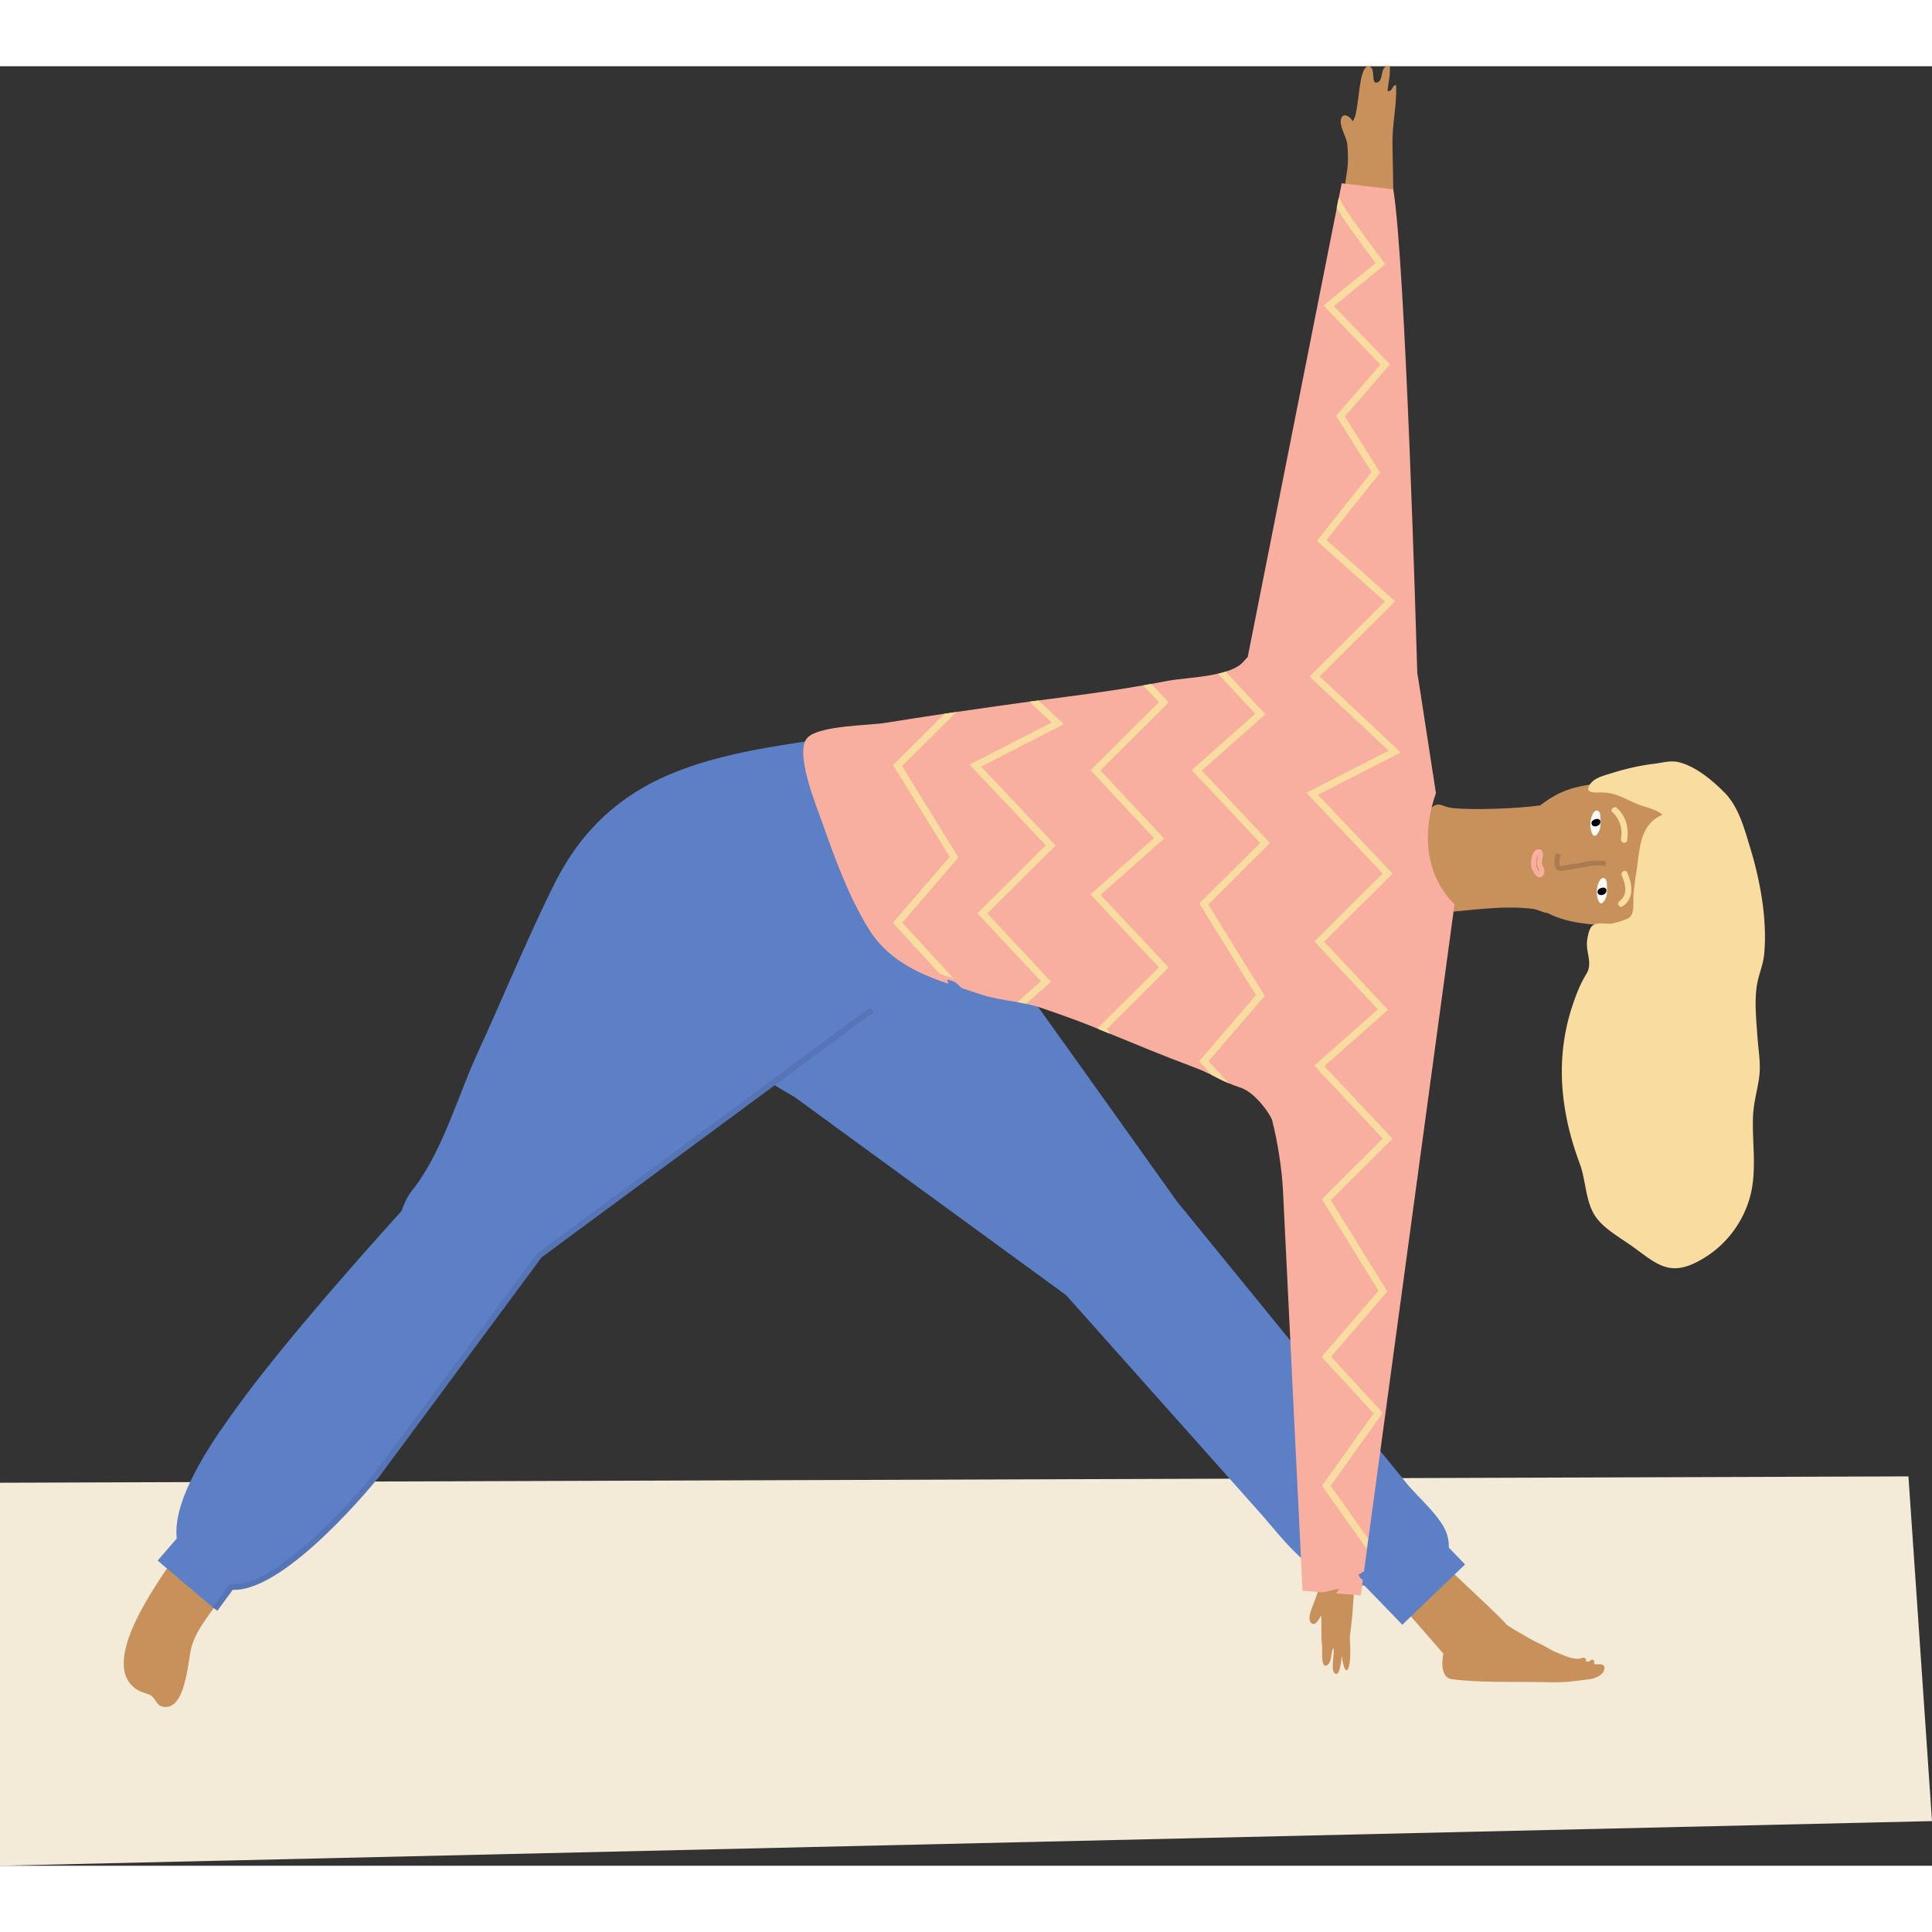 <svg preserveAspectRatio="xMidYMid meet" data-bbox="12.5 18.501 175 162.999" viewBox="12.5 18.501 175 162.999" height="200" width="200" xmlns="http://www.w3.org/2000/svg" data-type="color" role="img" aria-label="Joint Healths">
    <rect x="12.5" y="18.501" width="175" height="162.999" fill="#333333" stroke="none"/>
    <g>
        <path fill="#F9DCA0" d="M133.514 156.831l2.432-1.231.106-.786-3.752 1.921 1.214.096z" data-color="1"></path>
        <path d="M131.893 84.505l7.494-3.838-7.346-6.884 6.835-6.805-6.216-5.549 4.862-6.103-3.196-5.091 4.091-4.716-5.084-5.273 4.666-3.801-.187-.245-4.046-5.757-.183.92c.294.489.803 1.253 1.686 2.48a133.92 133.92 0 0 0 1.847 2.498l-4.725 3.849 5.16 5.352-4.019 4.633 3.207 5.108-4.955 6.221 6.162 5.5-6.823 6.794 7.166 6.716-7.445 3.812 6.908 7.308-6.188 6.161 5.749 6.148-5.763 5.1 6.202 6.601-5.509 5.485 5.132 8.303-5.155 5.988 4.712 5.118-4.677 6.561 4.064 5.732.126-.928-3.405-4.803 4.714-6.613-4.678-5.081 5.089-5.912-5.112-8.27 5.589-5.565-6.176-6.573 5.762-5.099-5.775-6.176 6.19-6.163-6.75-7.143z" fill="#F9DCA0" data-color="1"></path>
        <path d="M121.353 82.289l5.762-5.099-3.601-3.851c-.223.07-.457.132-.7.187l3.386 3.621-5.763 5.1 6.202 6.601-5.509 5.485 5.132 8.303-5.155 5.988 1.151 1.25c.514.257.9.48 1.564.755l-1.86-2.02 5.089-5.912-5.112-8.27 5.589-5.565-6.175-6.573z" fill="#F9DCA0" data-color="1"></path>
        <path d="M116.779 74.448c-.25.046-.5.092-.75.136l1.432 1.515-6.188 6.161 5.749 6.149-5.763 5.1 6.202 6.601-5.509 5.485.073.126c.351.142.693.282 1.014.414l-.277-.445 5.589-5.565-6.176-6.573 5.762-5.099-5.775-6.176 6.19-6.163-1.573-1.666z" fill="#F9DCA0" data-color="1"></path>
        <path d="M106.561 75.948l-.82.107 2.013 1.886-7.445 3.812 6.908 7.308-6.188 6.161 5.749 6.149-2.148 1.901c.273.048.54.098.795.15l2.268-2.008-5.775-6.176 6.19-6.163-6.751-7.141 7.494-3.838-2.29-2.148z" fill="#F9DCA0" data-color="1"></path>
        <path d="M99.308 90.161l-5.112-8.27 4.92-4.899-1.062.156-4.668 4.648 5.132 8.303-5.155 5.988 5.038 5.516 1.216.4-5.398-5.93 5.089-5.912z" fill="#F9DCA0" data-color="1"></path>
        <path fill="#F3EBD7" d="M187.5 177.456l-2.134-31.225-139.578.467-.001-.004-33.287.112V181.5l20.115-.465v.003l154.885-3.582z" data-color="2"></path>
        <path d="M156.902 163.251c-.004-.164.044-.339-.107-.407-.169-.076-.324.217-.518.172-.273-.064-.023-.169-.163-.283-.185-.151-.413-.005-.619.01-.656.048-1.358-.311-1.946-.542-.548-.215-1.007-.545-1.545-.795-.42-.195-.834-.404-1.227-.649-.13-.081-1.909-1.06-1.909-1.214 0-.092-3.004-2.921-5.031-4.82a96.567 96.567 0 0 1-4.278 3.338l3.68 4.226s-.465 2.159.774 2.313c2.689.335 5.494.213 8.199.267.947.019 1.841.036 2.777-.079.524-.064 1.042-.119 1.559-.201.466-.074 1.159-.347 1.269-.877.124-.59-.552-.438-.915-.459z" fill="#C8915C" data-color="3"></path>
        <path d="M32.615 156.428v.526c.082-.121.163-.241.241-.361l-.241-.165z" fill="#C8915C" data-color="3"></path>
        <path fill="#5C7FC6" d="M135.636 155.652l3.887 4.015 5.683-5.459-2.054-2.13-7.516 3.574z" data-color="4"></path>
        <path d="M25.036 165.623c.355.202.915.29 1.161.469.439.319.478.906 1.082 1.008 2.054.348 2.24-4.161 2.543-5.333.443-1.717 1.881-3.3 2.914-4.814l-.122-.53-4.263-2.929c-1.44 2.196-7.213 9.904-3.315 12.129z" fill="#C8915C" data-color="3"></path>
        <path d="M33.365 156.246c2.286.036 5.589-1.909 9.055-5.403 5.533-5.576 11.172-14.258 15.341-19.87a266.209 266.209 0 0 1 3.663-4.829c.017-.085.874-.578.885-.661l20.117-14.928.169.147c-.004.086.875.576 1.906 1.187l24.568 17.927 9.881 11.09 7.532 8.454c2.243 2.517 4.45 5.727 7.924 6.587 1.254.311 3.048.142 4.314-.013 2.437-.298 5.73-1.224 4.874-4.362-.429-1.573-2.621-3.411-3.651-4.676l-9.019-11.069-11.824-14.51s-7.129-10.01-12.642-17.714c0 0-9.377-4.599-17.434-13.671-2.071-2.332-2.672-6.537-3.279-10.307-9.992 1.472-18.291 3.307-23.133 13.144-2.452 4.981-4.577 10.147-6.889 15.194-1.754 3.829-3.216 9.024-5.882 12.344-.337.419-.693 1.071-.963 1.875-7.856 8.725-13.173 15.115-16.403 19.901v-.031c-3.012 4.463-4.21 7.533-3.964 9.802l-1.73 2.002 4.981 4.229.134-.082.349-.112 1.12-1.645z" fill="#5C7FC6" data-color="4"></path>
        <path d="M135.012 158.51l.211-2.857c-1.092.039-2.185.069-3.277.094l.003.03c.079.798-.33 1.567-.6 2.309-.12.329-.448 1.229-.017 1.473.393.223.627-.471.852-.705.052.938-.058 1.81.077 2.741.037.254-.161 2.18.471 1.725.443-.319.29-1.117.541-1.546.179.384-.362 2.184.229 2.35.416.117.515-1.59.554-1.734-.04.147.128.971.197 1.136.186.437.327.292.426-.062.13-.466.121-.997.131-1.478.009-.485-.082-.906-.022-1.395.086-.692.173-1.385.224-2.081z" fill="#C8915C" data-color="3"></path>
        <path d="M134.179 30.276l.36-2.454c.1-.684.063-1.559 0-2.243-.063-.684-.786-1.7-.557-2.346.197-.557.806-.2 1.043.253.657-.726.449-5.058 1.45-4.974.727.061.099 1.813.862 1.42.513-.264.132-1.615 1.056-1.41.044.801-.136 1.496-.217 2.219.522.074.344-.484.78-.536.09 1.751-.355 3.51-.325 5.275l.072 4.171.024 1.392-4.548-.767z" fill="#C8915C" data-color="3"></path>
        <path d="M158.819 83.353c-.824.321-1.759.137-2.315.219-2.288.339-3.345 1.024-4.502 1.881-2.262.315-6.056.422-7.906.245-1.06-.101-1.195-.714-2.077.068-.923.818-.643 2.214-.494 3.28.17 1.216.431 2.431.689 3.63.178.826.211 1.703.477 2.507 2.919-.167 5.72-.716 8.65-.358.445.054.913.347 1.337.379.751.388 1.672.692 2.797.873 9.365 1.507 10.225-4.971 10.225-4.971 2.061-3.285-2.406-9.494-6.881-7.753z" fill="#C8915C" data-color="3"></path>
        <path d="M158.962 85.689c-.273-.238-.674.158-.4.398.67.584.937 1.534.768 2.395-.069.354.476.506.545.15.206-1.05-.088-2.223-.913-2.943z" fill="#F9DCA0" data-color="1"></path>
        <path d="M159.399 91.815c.342.735.578 1.739-.193 2.293-.293.21-.011.699.285.486 1.053-.756.885-2.012.396-3.063-.153-.33-.64-.043-.488.284z" fill="#F9DCA0" data-color="1"></path>
        <path d="M156.176 90.543c-.434.107-.897.176-1.345.243-.17.025-.339.051-.507.078-.065.011-.128.026-.189.04-.282.068-.308.047-.348-.029-.078-.147-.021-.616.082-.962l-.434-.127c-.027.091-.258.904-.048 1.299.13.245.324.309.511.309.126 0 .248-.029.344-.052a1.82 1.82 0 0 1 .156-.034c.166-.027.334-.052.501-.077.458-.069.932-.14 1.386-.252.411-.101.821-.082 1.255-.061.14.007.282.013.426.016l.009-.45a13.844 13.844 0 0 1-.413-.016c-.449-.02-.911-.042-1.386.075z" opacity=".15"></path>
        <path d="M168.642 84.223c-1.095-1.078-2.519-2.282-4.039-2.673-.375-.096-.739-.091-1.102-.049-.401.046-.802.138-1.217.188-1.339.161-2.662.484-3.946.888-.615.194-1.456.394-1.834.996-.532.849.553.702 1.075.706 1.293.009 2.094.591 3.255 1.062.722.293 1.662.446 2.256.956-2.009.871-2.032 2.854-2.325 4.873-.114.782-.229 1.565-.303 2.352-.054.58.122 1.596-.32 2.037-.243.242-1.176.488-1.498.569-.584.148-1.455-.186-1.931.243-.283.255-.43 1.046-.463 1.418-.09 1.025.524 1.972-.052 2.918-.569.935-.933 1.876-1.28 2.924-1.578 4.77-1.066 9.616.668 14.249.571 1.526.517 3.437 1.41 4.777.748 1.122 2.224 1.931 3.298 2.696 2.136 1.522 3.298 2.8 5.918 1.456a9.415 9.415 0 0 0 4.796-5.87c.653-2.332.195-4.869.277-7.252.041-1.195.344-2.237.53-3.39.22-1.364-.035-2.538-.134-3.987-.102-1.492-.274-3.097-.037-4.582.15-.939.554-1.809.649-2.761.309-3.076-.35-6.69-1.247-9.626-.543-1.773-1.046-3.781-2.404-5.118z" fill="#F9DCA0" data-color="1"></path>
        <path d="M156.739 86.291c-.191.408-.247.97-.126 1.408.047.169.13.529.347.51.199-.017.398-.429.444-.574.118-.368.074-.822.062-1.189-.02-.624-.461-.724-.727-.155z" fill="#FFFDF8" data-color="5"></path>
        <path d="M156.693 86.92a.255.255 0 0 0-.03.187c.088.415.741.258.795-.107.067-.46-.595-.372-.765-.08z" fill="#000010" data-color="6"></path>
        <path d="M157.326 92.4c-.191.408-.247.97-.126 1.408.047.17.13.529.347.51.199-.017.398-.429.444-.574.118-.368.074-.822.062-1.189-.02-.624-.461-.724-.727-.155z" fill="#FFFDF8" data-color="5"></path>
        <path d="M157.241 93.145a.255.255 0 0 0-.03.187c.088.415.741.258.795-.107.067-.46-.595-.372-.765-.08z" fill="#000010" data-color="6"></path>
        <path d="M152.165 90.73c-.015-.1.013-.254.04-.402.029-.159.059-.323.052-.481-.013-.31-.212-.419-.377-.419-.186 0-.387.134-.491.325-.198.367-.243.986-.161 1.334.02.086.08.229.153.364.188.35.378.521.581.521.099 0 .281-.043.384-.333.101-.286-.012-.513-.094-.68-.038-.081-.076-.158-.087-.229zm-.237.734a1.32 1.32 0 0 1-.147-.225 1.44 1.44 0 0 1-.112-.256c-.066-.28-.007-.784.119-1.018a.213.213 0 0 1 .016-.025c-.005.093-.025.202-.044.307-.033.184-.068.374-.043.547.021.141.079.259.13.363.069.14.104.216.081.307z" fill="#F9AFA0" data-color="7"></path>
        <path d="M142.566 84.341l-1.4-9.081-.289-1.813c-.077-2.724-1.071-37.151-2.174-43.796l-4.67-.546-.266 1.34.268.623-.285.288-.167.016-8.064 40.638-.433.47c-.353.386-.916.654-1.573.859 0 0-.013.307-.258.294-.108-.006-.441-.106-.441-.106-1.614.365-3.561.443-4.679.669-.448.091-.905.17-1.355.253 0 0-.064.33-.227.359-.088.016-.523-.223-.523-.223-3.135.551-6.307.951-9.468 1.363 0 0-.075.456-.239.477-.109.014-.581-.37-.581-.37-1.032.138-2.057.281-3.084.429-1.183.17-2.358.334-3.541.508-.077.011-.783.694-.988.724-.149.022-.074-.568-.074-.568-1.799.267-3.606.548-5.402.836-1.446.231-5.902.233-6.989 1.312-1.264 1.254.779 6.191 1.313 7.705 1.168 3.31 2.371 6.65 4.219 9.655 1.657 2.695 4.376 4.014 7.207 4.947 0 0-.176-.429.012-.367.036.012.498.187.534.199.177.058.614.55.67.569.648.212 1.238.402 1.883.621.779.265 2.022.453 3.131.647 0 0 .527-.299.689-.269.14.026.103.418.103.418.386.08.806.179 1.101.277 1.121.372 3.412 1.18 4.505 1.62l.997.403s.393-.222.491-.118c.186.195.52.53.52.53 2.614 1.07 4.387 1.825 7.566 3.022.736.277 1.259.523 1.655.719 0 0 .348-.397.486-.235.178.209 1.061.983 1.078.99.295.129.644.252 1.091.406 1.311.451 2.687 2.447 2.817 2.945.493 1.893.895 4.485.986 6.45.138 2.995 1.63 33.171 1.768 36.166l1.816.142 1.523-.348-.304.444 2.235.175.191-1.408-.226-.138-.167-.332.498-.305.271-1.996-.419-1.045.543.118 7.807-57.507c-.002 0-4.03-3.328-1.688-10.055z" fill="#F9AFA0" data-color="7"></path>
        <path d="M91.31 103.76l-30.139 22.257-.024.032-14.674 19.825c-.076.095-8.173 10.104-12.729 10.104-.089 0-.177-.004-.263-.012l-.15-.014-.888 1.206v.003l-.681.925.43.314.422-.573v-.003l.971-1.319.147.003c4.823 0 12.819-9.882 13.164-10.311l14.657-19.801 30.075-22.21-.318-.426z" fill="#5C7FC6" data-color="4"></path>
        <path d="M91.31 103.76l-30.139 22.257-.024.032-14.674 19.825c-.076.095-8.173 10.104-12.729 10.104-.089 0-.177-.004-.263-.012l-.15-.014-.888 1.206v.003l-.681.925.43.314.422-.573v-.003l.971-1.319.147.003c4.823 0 12.819-9.882 13.164-10.311l14.657-19.801 30.075-22.21-.318-.426z" opacity=".08"></path>
        <path d="M132.033 73.768l6.835-6.805-6.216-5.549 4.862-6.103-3.196-5.091 4.091-4.716-5.084-5.273 4.666-3.801-.187-.245c-1.901-2.491-3.914-5.332-3.991-5.774l.001.017h-.056l-.183.92c.294.489.803 1.253 1.686 2.48a133.92 133.92 0 0 0 1.847 2.498l-4.725 3.849 5.16 5.352-4.019 4.633 3.207 5.108-4.955 6.221 6.162 5.5-6.823 6.794 7.166 6.716-7.445 3.812 6.908 7.308-6.188 6.161 5.749 6.148-5.763 5.1 6.202 6.601-5.509 5.485 5.132 8.303-5.155 5.988 4.712 5.118-4.677 6.561 4.064 5.732.126-.928-3.405-4.803 4.714-6.613-4.678-5.081 5.089-5.912-5.112-8.27 5.589-5.565-6.176-6.573 5.762-5.099-5.775-6.176 6.19-6.163-6.751-7.141 7.494-3.838-7.345-6.886z" fill="#F9DCA0" data-color="1"></path>
        <path d="M121.361 82.295l5.762-5.099-3.601-3.851c-.223.07-.457.132-.7.187l3.386 3.621-5.763 5.1 6.202 6.601-5.509 5.485 5.132 8.303-5.155 5.988 1.151 1.25c.514.257.9.48 1.564.755l-1.86-2.02 5.089-5.912-5.112-8.27 5.589-5.565-6.175-6.573z" fill="#F9DCA0" data-color="1"></path>
        <path d="M116.788 74.454c-.25.046-.5.092-.75.136l1.432 1.515-6.188 6.161 5.749 6.149-5.763 5.1 6.202 6.601-5.509 5.485.083.134c.351.142.684.279 1.005.41l-.278-.45 5.589-5.565-6.176-6.573 5.762-5.099-5.775-6.176 6.19-6.163-1.573-1.665z" fill="#F9DCA0" data-color="1"></path>
        <path d="M106.569 75.954l-.82.107 2.013 1.886-7.445 3.812 6.908 7.308-6.188 6.161 5.749 6.149-2.148 1.901c.273.048.54.098.795.15l2.268-2.008-5.775-6.176 6.19-6.163-6.751-7.141 7.494-3.838-2.29-2.148z" fill="#F9DCA0" data-color="1"></path>
        <path d="M94.205 81.896l4.92-4.899-1.062.156-4.668 4.648 5.132 8.303-5.155 5.988 4.223 4.587 1.299.496.011-.016-4.678-5.081 5.089-5.912-5.111-8.27z" fill="#F9DCA0" data-color="1"></path>
    </g>
</svg>